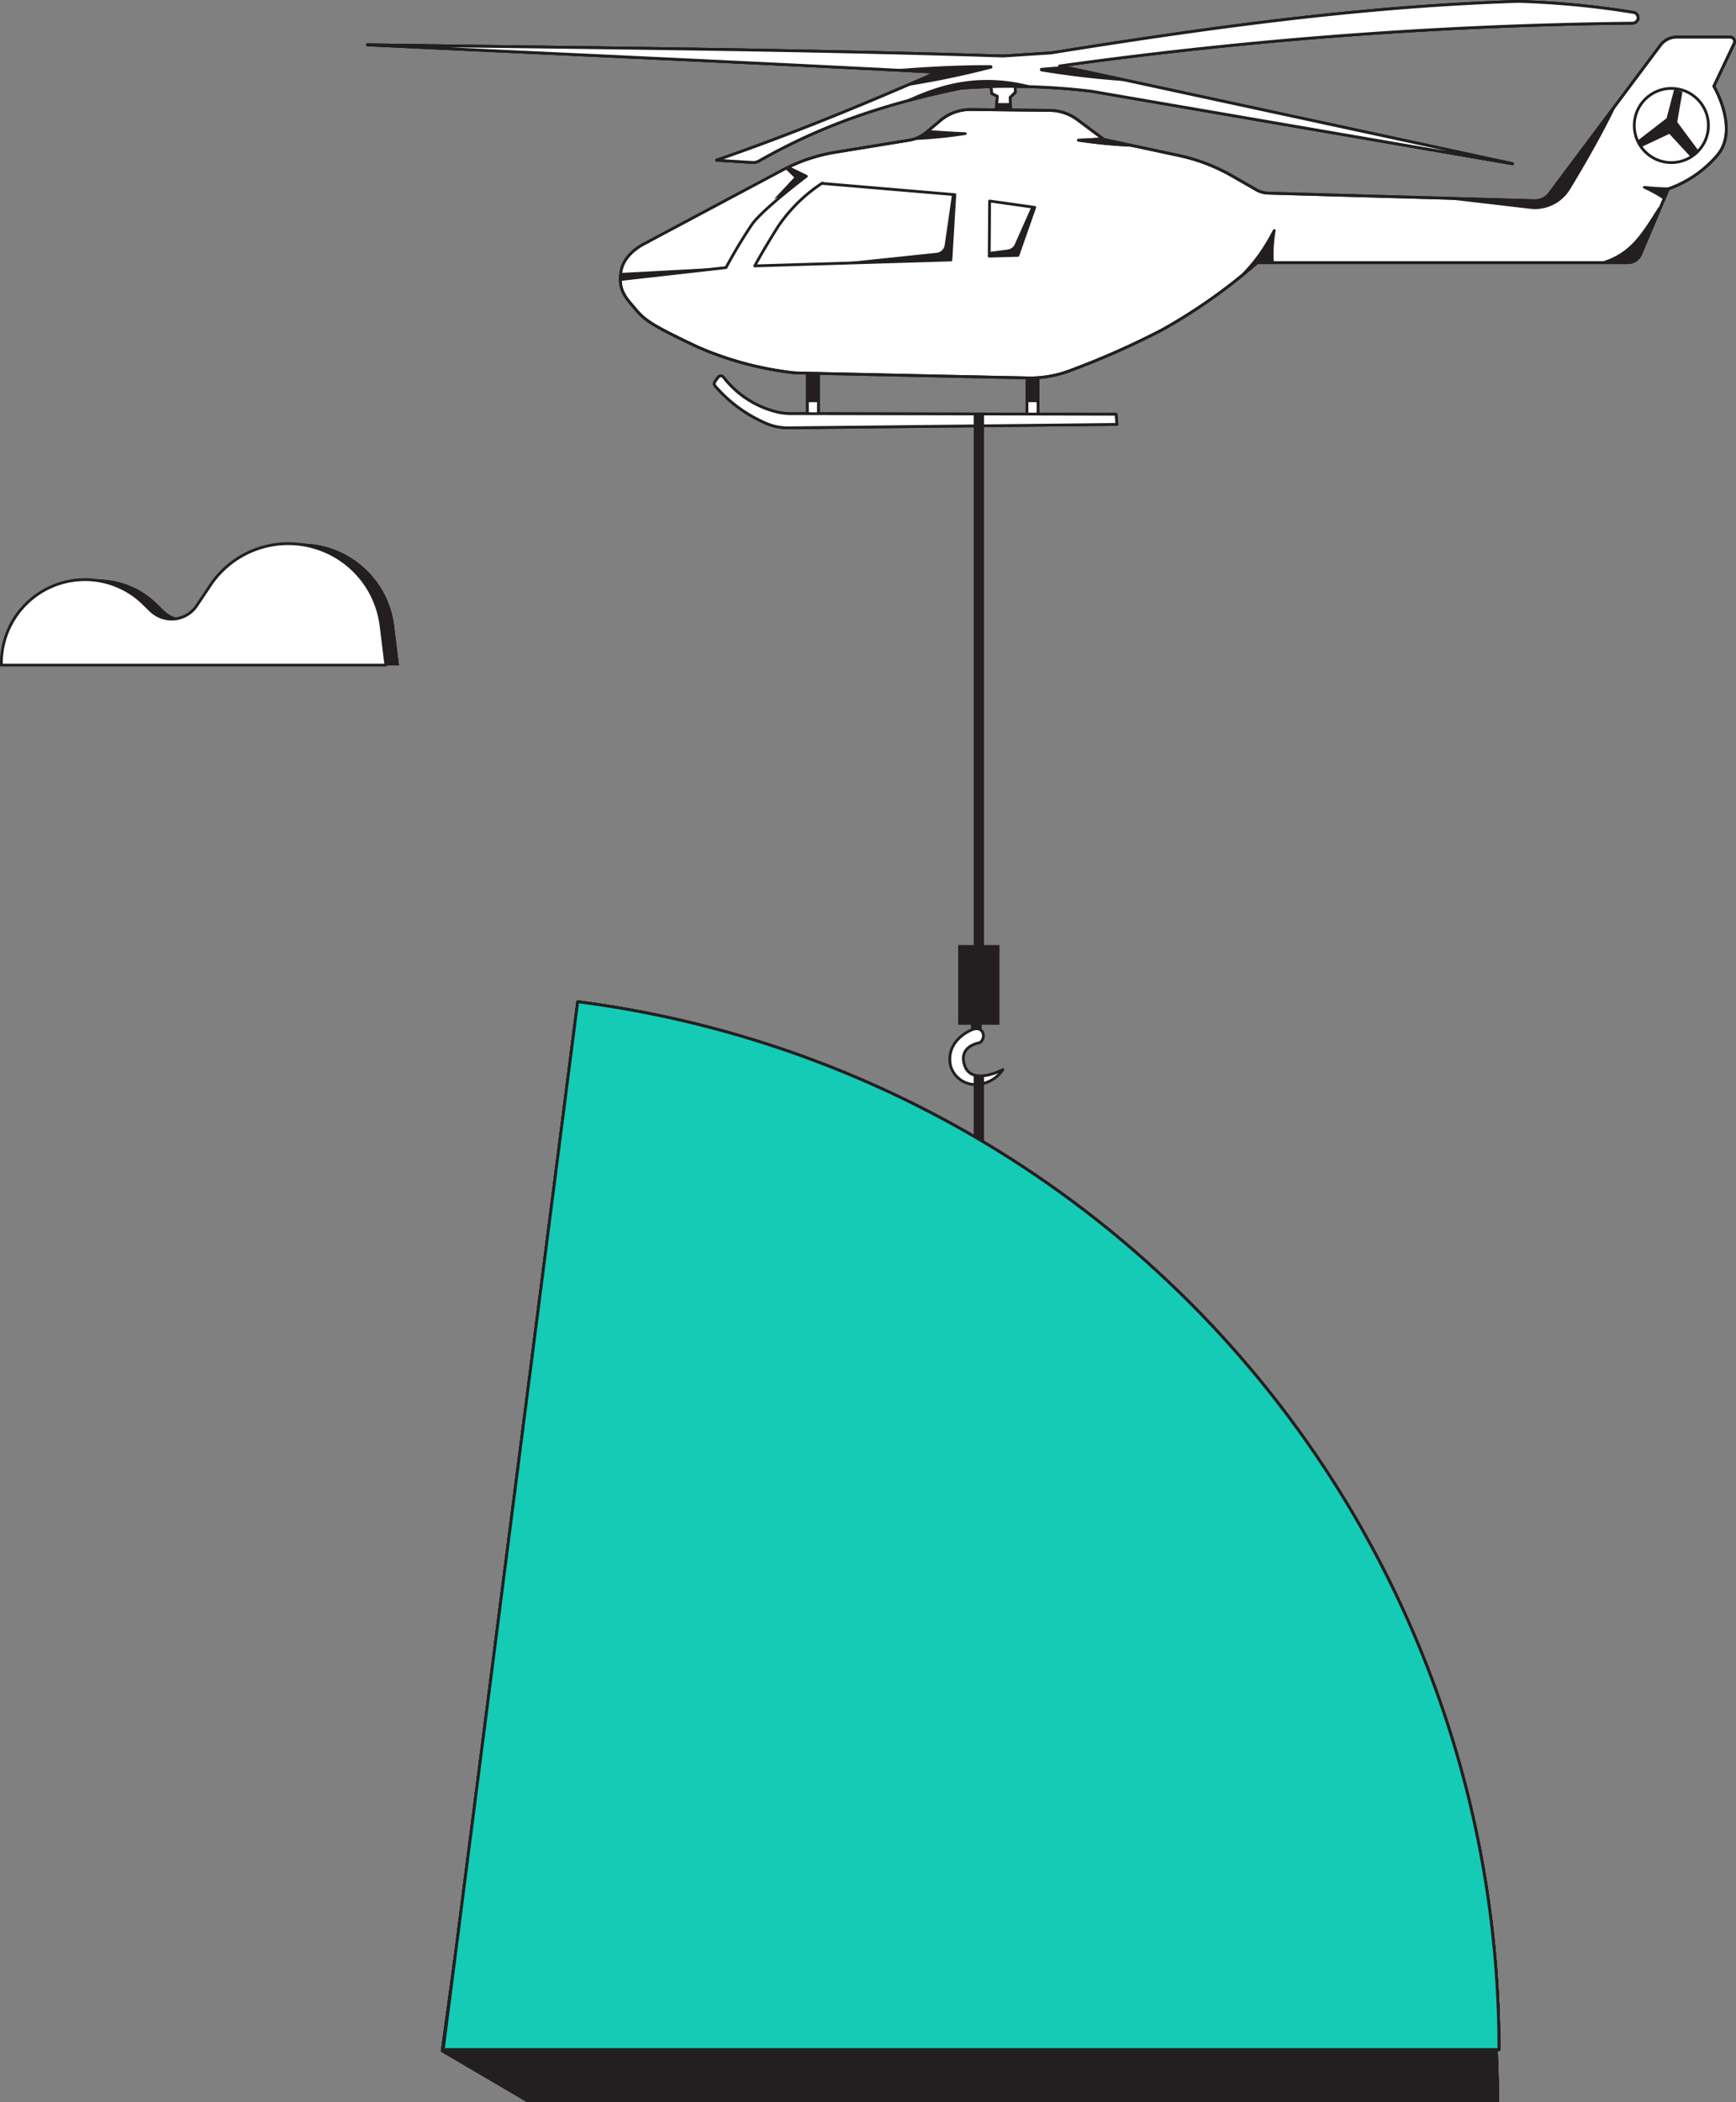 <svg xmlns="http://www.w3.org/2000/svg" xmlns:xlink="http://www.w3.org/1999/xlink" viewBox="0 0 309.83 375.07"><rect x="0" y="0" width="309.83" height="375.07" fill="#808080" stroke="none"/><defs><style>.cls-1,.cls-7{fill:none;}.cls-2,.cls-6{fill:#231f20;}.cls-12,.cls-13,.cls-19,.cls-2,.cls-3,.cls-4{fill-rule:evenodd;}.cls-12,.cls-13,.cls-3,.cls-4,.cls-9{fill:#fff;}.cls-12,.cls-13,.cls-19,.cls-3,.cls-7{stroke:#231f20;stroke-width:0.5px;}.cls-3{stroke-linecap:square;}.cls-12,.cls-19,.cls-3,.cls-7{stroke-linejoin:round;}.cls-5{clip-path:url(#clip-path);}.cls-12,.cls-19,.cls-7{stroke-linecap:round;}.cls-8{clip-path:url(#clip-path-2);}.cls-10{clip-path:url(#clip-path-5);}.cls-11{clip-path:url(#clip-path-6);}.cls-13{stroke-miterlimit:10;}.cls-14{clip-path:url(#clip-path-11);}.cls-15{clip-path:url(#clip-path-12);}.cls-16{clip-path:url(#clip-path-13);}.cls-17{clip-path:url(#clip-path-14);}.cls-18{clip-path:url(#clip-path-15);}.cls-19{fill:#14CBB6;}</style><clipPath id="clip-path"><polygon class="cls-1" points="176.72 13.68 177.01 16.67 177.98 17.17 177.7 20.17 180.35 20.05 180.25 17.35 181.18 16.45 181.11 13.9 176.72 13.68"/></clipPath><clipPath id="clip-path-2"><path class="cls-1" d="M65.59,8c37.67.52,75.07.77,113.42,2l8.55-.55C215.05,5.05,242.66,1.14,271,.25a155,155,0,0,1,20.7,2,1,1,0,0,1,.64,1.07,1,1,0,0,1-.95.81A800.15,800.15,0,0,0,189.1,11.77l80.84,17.44L194.69,16.26a123.13,123.13,0,0,0-23.14-.54c-11.59,2.41-23.39,5.75-36.11,13a2.13,2.13,0,0,1-1.14.26l-6.41-.4c12.83-4.43,26-9.8,39.38-15.69C133.38,11.11,99.49,9.61,65.59,8Z"/></clipPath><clipPath id="clip-path-5"><rect class="cls-1" x="144.1" y="64.87" width="1.97" height="9.04"/></clipPath><clipPath id="clip-path-6"><rect class="cls-1" x="183.29" y="64.87" width="1.97" height="9.04"/></clipPath><clipPath id="clip-path-11"><path class="cls-1" d="M115.68,43.13l24-12.79A30.58,30.58,0,0,1,149,27.18L162.34,25a6.42,6.42,0,0,0,3-1.4l2.45-2.06a8.31,8.31,0,0,1,5.44-2l14.17.16a8.34,8.34,0,0,1,4.88,1.65l4.74,3.53,13.44,2.88a32.7,32.7,0,0,1,9.41,3.61l4.33,2.48a4.6,4.6,0,0,0,2.17.61l47.52,1.35a3.18,3.18,0,0,0,2.66-1.29L296.34,8.07a3.64,3.64,0,0,1,2.91-1.46h9.54a.8.8,0,0,1,.72,1.13l-3.63,7.64s4.61,7.79.55,12.4a20.35,20.35,0,0,1-8.67,5.92s-3.49,8.21-4.95,11.66a2.47,2.47,0,0,1-2.27,1.5H224.38a98.66,98.66,0,0,1-17,12,144.26,144.26,0,0,1-16.59,7.33,19.79,19.79,0,0,1-7.35,1.23c-10.74-.21-41.54-.89-41.54-.89a59.51,59.51,0,0,1-17.33-4.6c-7.9-3.73-9.43-4.72-11.08-6.69s-3.29-3.4-2.63-6.91,4.82-5.16,4.82-5.16Z"/></clipPath><clipPath id="clip-path-12"><path class="cls-1" d="M138.29,28.71l5.62,2.74s-7.73,5.83-9.69,8.57a88.43,88.43,0,0,0-4.64,7.72l-24.92,2.81L119.9,27.8Z"/></clipPath><clipPath id="clip-path-13"><path class="cls-1" d="M146.78,32.65a27.94,27.94,0,0,0-7.93,7.79c-2.95,4.7-4.14,7-4.14,7l35-1.06.7-11.65-23.59-2Z"/></clipPath><clipPath id="clip-path-14"><polyline class="cls-1" points="176.62 35.87 176.55 45.7 181.67 45.56 184.62 37 176.62 35.87"/></clipPath><clipPath id="clip-path-15"><circle class="cls-1" cx="298.29" cy="22.39" r="6.62"/></clipPath></defs><g id="Layer_1" data-name="Layer 1"><path class="cls-2" d="M2.57,118.68h0a14.92,14.92,0,0,1,25.36-11l1.26,1.23a5.38,5.38,0,0,0,8.24-.85l2.44-3.65a16.7,16.7,0,0,1,30.45,7.22c.52,4.27.87,7.06.87,7.06l-68.62,0Z"/><path class="cls-2" d="M2.57,118.68h0a14.92,14.92,0,0,1,25.36-11l1.26,1.23a5.38,5.38,0,0,0,8.24-.85l2.44-3.65a16.7,16.7,0,0,1,30.45,7.22c.52,4.27.87,7.06.87,7.06l-68.62,0Zm1-1a14,14,0,0,1,23.75-9.41l1.26,1.24a6.32,6.32,0,0,0,9.68-1c.74-1.09,1.55-2.32,2.44-3.64a15.75,15.75,0,0,1,28.73,6.81l.74,6-66.6,0Z"/><path class="cls-2" d="M2.57,118.68h0a14.92,14.92,0,0,1,25.36-11l1.26,1.23a5.38,5.38,0,0,0,8.24-.85l2.44-3.65a16.7,16.7,0,0,1,30.45,7.22c.52,4.27.87,7.06.87,7.06l-68.62,0Z"/><path class="cls-2" d="M2.57,118.68h0a14.92,14.92,0,0,1,25.36-11l1.26,1.23a5.38,5.38,0,0,0,8.24-.85l2.44-3.65a16.7,16.7,0,0,1,30.45,7.22c.52,4.27.87,7.06.87,7.06l-68.62,0Zm1-1a14,14,0,0,1,23.75-9.41l1.26,1.24a6.32,6.32,0,0,0,9.68-1c.74-1.09,1.55-2.32,2.44-3.64a15.75,15.75,0,0,1,28.73,6.81l.74,6-66.6,0Z"/><path class="cls-3" d="M.25,118.68h0a14.92,14.92,0,0,1,25.36-11l1.26,1.23a5.38,5.38,0,0,0,8.24-.85l2.44-3.65A16.7,16.7,0,0,1,68,111.6c.53,4.27.87,7.06.87,7.06l-68.62,0Z"/><g id="screw"><path class="cls-4" d="M176.72,13.68l.29,3,1,.5-.28,3,2.65-.12-.1-2.7.93-.9-.07-2.55Z"/><g class="cls-5"><rect class="cls-6" x="175.64" y="18.39" width="7.37" height="3.37"/></g><path class="cls-7" d="M176.72,13.68l.29,3,1,.5-.28,3,2.65-.12-.1-2.7.93-.9-.07-2.55Z"/><g id="screw1"><path class="cls-4" d="M65.59,8c37.67.52,75.07.77,113.42,2l8.55-.55C215.05,5.05,242.66,1.14,271,.25a155,155,0,0,1,20.7,2,1,1,0,0,1,.64,1.07,1,1,0,0,1-.95.81A800.15,800.15,0,0,0,189.1,11.77l80.84,17.44L194.69,16.26a123.13,123.13,0,0,0-23.14-.54c-11.59,2.41-23.39,5.75-36.11,13a2.13,2.13,0,0,1-1.14.26l-6.41-.4c12.83-4.43,26-9.8,39.38-15.69C133.38,11.11,99.49,9.61,65.59,8Z"/><g class="cls-8"><path class="cls-2" d="M153.48,12.91c7.75-.72,15.53-1.32,23.36-1.28a.31.31,0,0,1,.08.6A160.29,160.29,0,0,1,157.39,16l-3.91-3.06Z"/><path class="cls-2" d="M157.2,20c6-2.68,14.45-8.21,27.59-4.49a151.42,151.42,0,0,1-21.6,4.31l-6,.18Z"/><path class="cls-2" d="M209.24,11.34c-7.79,0-15.59.05-23.39.78a.31.31,0,0,0,0,.61,157.83,157.83,0,0,0,19.78,2l3.63-3.39Z"/></g><path class="cls-7" d="M65.59,8c37.67.52,75.07.77,113.42,2l8.55-.55C215.05,5.05,242.66,1.14,271,.25a155,155,0,0,1,20.7,2,1,1,0,0,1,.64,1.07,1,1,0,0,1-.95.81A800.15,800.15,0,0,0,189.1,11.77l80.84,17.44L194.69,16.26a123.13,123.13,0,0,0-23.14-.54c-11.59,2.41-23.39,5.75-36.11,13a2.13,2.13,0,0,1-1.14.26l-6.41-.4c12.83-4.43,26-9.8,39.38-15.69C133.38,11.11,99.49,9.61,65.59,8Z"/></g></g><g id="screw-2" data-name="screw"><path class="cls-4" d="M176.72,13.68l.29,3,1,.5-.28,3,2.65-.12-.1-2.7.93-.9-.07-2.55Z"/><g class="cls-5"><rect class="cls-6" x="175.64" y="18.39" width="7.37" height="3.37"/></g><path class="cls-7" d="M176.72,13.68l.29,3,1,.5-.28,3,2.65-.12-.1-2.7.93-.9-.07-2.55Z"/><g id="screw1-2" data-name="screw1"><path class="cls-4" d="M65.59,8c37.67.52,75.07.77,113.42,2l8.55-.55C215.05,5.05,242.66,1.14,271,.25a155,155,0,0,1,20.7,2,1,1,0,0,1,.64,1.07,1,1,0,0,1-.95.81A800.15,800.15,0,0,0,189.1,11.77l80.84,17.44L194.69,16.26a123.13,123.13,0,0,0-23.14-.54c-11.59,2.41-23.39,5.75-36.11,13a2.13,2.13,0,0,1-1.14.26l-6.41-.4c12.83-4.43,26-9.8,39.38-15.69C133.38,11.11,99.49,9.61,65.59,8Z"/><g class="cls-8"><path class="cls-2" d="M153.48,12.91c7.75-.72,15.53-1.32,23.36-1.28a.31.31,0,0,1,.08.6A160.29,160.29,0,0,1,157.39,16l-3.91-3.06Z"/><path class="cls-2" d="M157.2,20c6-2.68,14.45-8.21,27.59-4.49a151.42,151.42,0,0,1-21.6,4.31l-6,.18Z"/><path class="cls-2" d="M209.24,11.34c-7.79,0-15.59.05-23.39.78a.31.31,0,0,0,0,.61,157.83,157.83,0,0,0,19.78,2l3.63-3.39Z"/></g><path class="cls-7" d="M65.59,8c37.67.52,75.07.77,113.42,2l8.55-.55C215.05,5.05,242.66,1.14,271,.25a155,155,0,0,1,20.7,2,1,1,0,0,1,.64,1.07,1,1,0,0,1-.95.81A800.15,800.15,0,0,0,189.1,11.77l80.84,17.44L194.69,16.26a123.13,123.13,0,0,0-23.14-.54c-11.59,2.41-23.39,5.75-36.11,13a2.13,2.13,0,0,1-1.14.26l-6.41-.4c12.83-4.43,26-9.8,39.38-15.69C133.38,11.11,99.49,9.61,65.59,8Z"/></g></g><g id="foot"><rect class="cls-9" x="144.1" y="64.87" width="1.97" height="9.04"/><g class="cls-10"><rect class="cls-6" x="142.31" y="62.71" width="5.56" height="9.04"/></g><rect class="cls-7" x="144.1" y="64.87" width="1.97" height="9.04"/><rect class="cls-9" x="183.29" y="64.87" width="1.97" height="9.04"/><g class="cls-11"><rect class="cls-6" x="181.5" y="62.71" width="5.56" height="9.04"/></g><rect class="cls-7" x="183.29" y="64.87" width="1.97" height="9.04"/><path class="cls-12" d="M128.16,67.32a.65.65,0,0,1,.48-.25.6.6,0,0,1,.49.24,17.19,17.19,0,0,0,9.48,6.18,10.59,10.59,0,0,0,2.44.31c7.14,0,58.14.11,58.14.11l.14,1.81-58.62.61a10.06,10.06,0,0,1-4.42-1,25,25,0,0,1-8.68-6.5.62.62,0,0,1,0-.75l.58-.8Z"/></g><g id="screw-3" data-name="screw"><path class="cls-4" d="M176.72,13.68l.29,3,1,.5-.28,3,2.65-.12-.1-2.7.93-.9-.07-2.55Z"/><g class="cls-5"><rect class="cls-6" x="175.64" y="18.39" width="7.37" height="3.37"/></g><path class="cls-7" d="M176.72,13.68l.29,3,1,.5-.28,3,2.65-.12-.1-2.7.93-.9-.07-2.55Z"/><g id="screw1-3" data-name="screw1"><path class="cls-4" d="M65.59,8c37.67.52,75.07.77,113.42,2l8.55-.55C215.05,5.05,242.66,1.14,271,.25a155,155,0,0,1,20.7,2,1,1,0,0,1,.64,1.07,1,1,0,0,1-.95.81A800.15,800.15,0,0,0,189.1,11.77l80.84,17.44L194.69,16.26a123.13,123.13,0,0,0-23.14-.54c-11.59,2.41-23.39,5.75-36.11,13a2.13,2.13,0,0,1-1.14.26l-6.41-.4c12.83-4.43,26-9.8,39.38-15.69C133.38,11.11,99.49,9.61,65.59,8Z"/><g class="cls-8"><path class="cls-2" d="M153.48,12.91c7.75-.72,15.53-1.32,23.36-1.28a.31.31,0,0,1,.08.6A160.29,160.29,0,0,1,157.39,16l-3.91-3.06Z"/><path class="cls-2" d="M157.2,20c6-2.68,14.45-8.21,27.59-4.49a151.42,151.42,0,0,1-21.6,4.31l-6,.18Z"/><path class="cls-2" d="M209.24,11.34c-7.79,0-15.59.05-23.39.78a.31.31,0,0,0,0,.61,157.83,157.83,0,0,0,19.78,2l3.63-3.39Z"/></g><path class="cls-7" d="M65.59,8c37.67.52,75.07.77,113.42,2l8.55-.55C215.05,5.05,242.66,1.14,271,.25a155,155,0,0,1,20.7,2,1,1,0,0,1,.64,1.07,1,1,0,0,1-.95.81A800.15,800.15,0,0,0,189.1,11.77l80.84,17.44L194.69,16.26a123.13,123.13,0,0,0-23.14-.54c-11.59,2.41-23.39,5.75-36.11,13a2.13,2.13,0,0,1-1.14.26l-6.41-.4c12.83-4.43,26-9.8,39.38-15.69C133.38,11.11,99.49,9.61,65.59,8Z"/></g></g><g id="foot-2" data-name="foot"><rect class="cls-9" x="144.1" y="64.87" width="1.97" height="9.04"/><g class="cls-10"><rect class="cls-6" x="142.31" y="62.71" width="5.56" height="9.04"/></g><rect class="cls-7" x="144.1" y="64.87" width="1.97" height="9.04"/><rect class="cls-9" x="183.29" y="64.87" width="1.97" height="9.04"/><g class="cls-11"><rect class="cls-6" x="181.5" y="62.71" width="5.56" height="9.04"/></g><rect class="cls-7" x="183.29" y="64.87" width="1.97" height="9.04"/><path class="cls-12" d="M128.16,67.32a.65.65,0,0,1,.48-.25.6.6,0,0,1,.49.24,17.19,17.19,0,0,0,9.48,6.18,10.59,10.59,0,0,0,2.44.31c7.14,0,58.14.11,58.14.11l.14,1.81-58.62.61a10.06,10.06,0,0,1-4.42-1,25,25,0,0,1-8.68-6.5.62.62,0,0,1,0-.75l.58-.8Z"/></g><g id="heli-body"><path class="cls-13" d="M115.68,43.13l24-12.79A30.58,30.58,0,0,1,149,27.18L162.34,25a6.42,6.42,0,0,0,3-1.4l2.45-2.06a8.31,8.31,0,0,1,5.44-2l14.17.16a8.34,8.34,0,0,1,4.88,1.65l4.74,3.53,13.44,2.88a32.7,32.7,0,0,1,9.41,3.61l4.33,2.48a4.6,4.6,0,0,0,2.17.61l47.52,1.35a3.18,3.18,0,0,0,2.66-1.29L296.34,8.07a3.64,3.64,0,0,1,2.91-1.46h9.54a.8.8,0,0,1,.72,1.13l-3.63,7.64s4.61,7.79.55,12.4a20.35,20.35,0,0,1-8.67,5.92s-3.49,8.21-4.95,11.66a2.47,2.47,0,0,1-2.27,1.5H224.38a98.66,98.66,0,0,1-17,12,144.26,144.26,0,0,1-16.59,7.33,19.79,19.79,0,0,1-7.35,1.23c-10.74-.21-41.54-.89-41.54-.89a59.51,59.51,0,0,1-17.33-4.6c-7.9-3.73-9.43-4.72-11.08-6.69s-3.29-3.4-2.63-6.91,4.82-5.16,4.82-5.16Z"/><g class="cls-14"><path class="cls-4" d="M138.29,28.71l5.62,2.74s-7.73,5.83-9.69,8.57a88.43,88.43,0,0,0-4.64,7.72l-24.92,2.81L119.9,27.8Z"/><g class="cls-15"><path class="cls-2" d="M108.69,48.81l22.55-1.21L109,52.85l-.31-4Z"/><path class="cls-2" d="M139,29l10.17,1.41-11.05,5.12,3.63-3.87Z"/></g><path class="cls-7" d="M138.29,28.71l5.62,2.74s-7.73,5.83-9.69,8.57a88.43,88.43,0,0,0-4.64,7.72l-24.92,2.81L119.9,27.8Z"/><path class="cls-4" d="M146.78,32.65a27.94,27.94,0,0,0-7.93,7.79c-2.95,4.7-4.14,7-4.14,7l35-1.06.7-11.65-23.59-2Z"/><g class="cls-16"><path class="cls-2" d="M170.37,31.48,174.78,49l-25.26-2.05,17.65-1.85a1.61,1.61,0,0,0,1.43-1.38C169.09,40.37,170.37,31.48,170.37,31.48Z"/></g><path class="cls-7" d="M146.78,32.65a27.94,27.94,0,0,0-7.93,7.79c-2.95,4.7-4.14,7-4.14,7l35-1.06.7-11.65-23.59-2Z"/><path class="cls-4" d="M176.62,35.87l-.07,9.83,5.12-.14,3-8.56-8-1.13"/><g class="cls-17"><path class="cls-2" d="M185.12,34.62l-.72,13.75-17.08-2.21,12.55-1.64a1.61,1.61,0,0,0,1.27-1l4-9Z"/></g><path class="cls-7" d="M176.62,35.87l-.07,9.83,5.12-.14,3-8.56-8-1.13"/><path class="cls-2" d="M161.16,22.75c4.14.45,7.23.68,11.14.85a.24.24,0,0,1,.23.23.26.26,0,0,1-.21.25,89.45,89.45,0,0,1-14.53,1Z"/><path class="cls-2" d="M203.59,23.92c-4.13.45-7.22.68-11.13.85a.23.23,0,0,0-.23.23.24.24,0,0,0,.2.25,89.52,89.52,0,0,0,14.53,1Z"/><path class="cls-2" d="M203.59,23.92c-4.13.45-7.22.68-11.13.85a.23.23,0,0,0-.23.23.24.24,0,0,0,.2.25,89.52,89.52,0,0,0,14.53,1Z"/><path class="cls-2" d="M228,51.27a25.11,25.11,0,0,1-.34-10.12.24.24,0,0,0-.45-.14c-2.9,5.46-4.7,6.88-8.53,10.9l9.32-.65Z"/><path class="cls-2" d="M301.56,39.56a25,25,0,0,0-8.2-5.93.24.24,0,0,1-.12-.28.24.24,0,0,1,.25-.17c6.15.64,8.33-.06,13.81-1l-5.74,7.37Z"/><path class="cls-2" d="M294.45,49.27a43.2,43.2,0,0,1,1.92-12,.23.23,0,0,0-.13-.29.22.22,0,0,0-.3.08c-3.69,5.84-5.77,9.37-13.53,10.33Z"/><path class="cls-2" d="M273.09,37.25a7.32,7.32,0,0,0,7.12-3.47c3.42-5.63,9.33-15.85,11-21.85C286.7,18.88,257,35.37,257,35.37l16.07,1.88Z"/><circle class="cls-9" cx="298.29" cy="22.39" r="6.62"/><g class="cls-18"><path class="cls-2" d="M292.25,25.1l5.19-4,1.39-5.29,1.44.58-.93,5.38,3.81,5.13L301.73,28l-3.8-4.12-5,2.35-.68-1.17Z"/></g><circle class="cls-7" cx="298.29" cy="22.39" r="6.62"/></g><path class="cls-7" d="M115.68,43.13l24-12.79A30.58,30.58,0,0,1,149,27.18L162.34,25a6.42,6.42,0,0,0,3-1.4l2.45-2.06a8.31,8.31,0,0,1,5.44-2l14.17.16a8.34,8.34,0,0,1,4.88,1.65l4.74,3.53,13.44,2.88a32.7,32.7,0,0,1,9.41,3.61l4.33,2.48a4.6,4.6,0,0,0,2.17.61l47.52,1.35a3.18,3.18,0,0,0,2.66-1.29L296.34,8.07a3.64,3.64,0,0,1,2.91-1.46h9.54a.8.8,0,0,1,.72,1.13l-3.63,7.64s4.61,7.79.55,12.4a20.35,20.35,0,0,1-8.67,5.92s-3.49,8.21-4.95,11.66a2.47,2.47,0,0,1-2.27,1.5H224.38a98.66,98.66,0,0,1-17,12,144.26,144.26,0,0,1-16.59,7.33,19.79,19.79,0,0,1-7.35,1.23c-10.74-.21-41.54-.89-41.54-.89a59.51,59.51,0,0,1-17.33-4.6c-7.9-3.73-9.43-4.72-11.08-6.69s-3.29-3.4-2.63-6.91,4.82-5.16,4.82-5.16Z"/></g><g id="hook"><rect class="cls-6" x="171.01" y="168.61" width="7.37" height="14.22"/><rect class="cls-6" x="173.28" y="180.86" width="1.93" height="3.93"/><path class="cls-12" d="M173.29,183.8c2.2-1.06,2.85,1.35,1.58,2.23,0,0-3.42.47-2.88,3.41.85,4.67,7,1.39,7,1.39a6,6,0,0,1-4.79,2.66,4.6,4.6,0,0,1-4.57-3.42C168.76,185.61,173.29,183.8,173.29,183.8Z"/><rect class="cls-6" x="173.78" y="191.77" width="1.84" height="13.11"/><rect class="cls-6" x="173.78" y="73.87" width="1.84" height="95.36"/></g><path class="cls-2" d="M267.52,375.07A188.46,188.46,0,0,0,103.11,188.14L78.67,366l15.52,9.1Z"/><path class="cls-2" d="M267.52,375.07A188.46,188.46,0,0,0,103.11,188.14L78.67,366l15.52,9.1Z"/><path class="cls-19" d="M267.52,365.66A188.47,188.47,0,0,0,103.11,178.73l-24,186.93Z"/><path class="cls-2" d="M267.52,375.07A188.46,188.46,0,0,0,103.11,188.14L78.67,366l15.52,9.1Z"/><path class="cls-19" d="M267.52,365.66A188.47,188.47,0,0,0,103.11,178.73l-24,186.93Z"/><path class="cls-2" d="M267.52,375.07A188.46,188.46,0,0,0,103.11,188.14L78.67,366l15.52,9.1Z"/><path class="cls-19" d="M267.52,365.66A188.47,188.47,0,0,0,103.11,178.73l-24,186.93Z"/><path class="cls-2" d="M267.52,375.07A188.46,188.46,0,0,0,103.11,188.14L78.67,366l15.52,9.1Z"/><path class="cls-19" d="M267.52,365.66A188.47,188.47,0,0,0,103.11,178.73l-24,186.93Z"/><path class="cls-19" d="M267.52,365.66A188.47,188.47,0,0,0,103.11,178.73l-24,186.93Z"/></g></svg>

